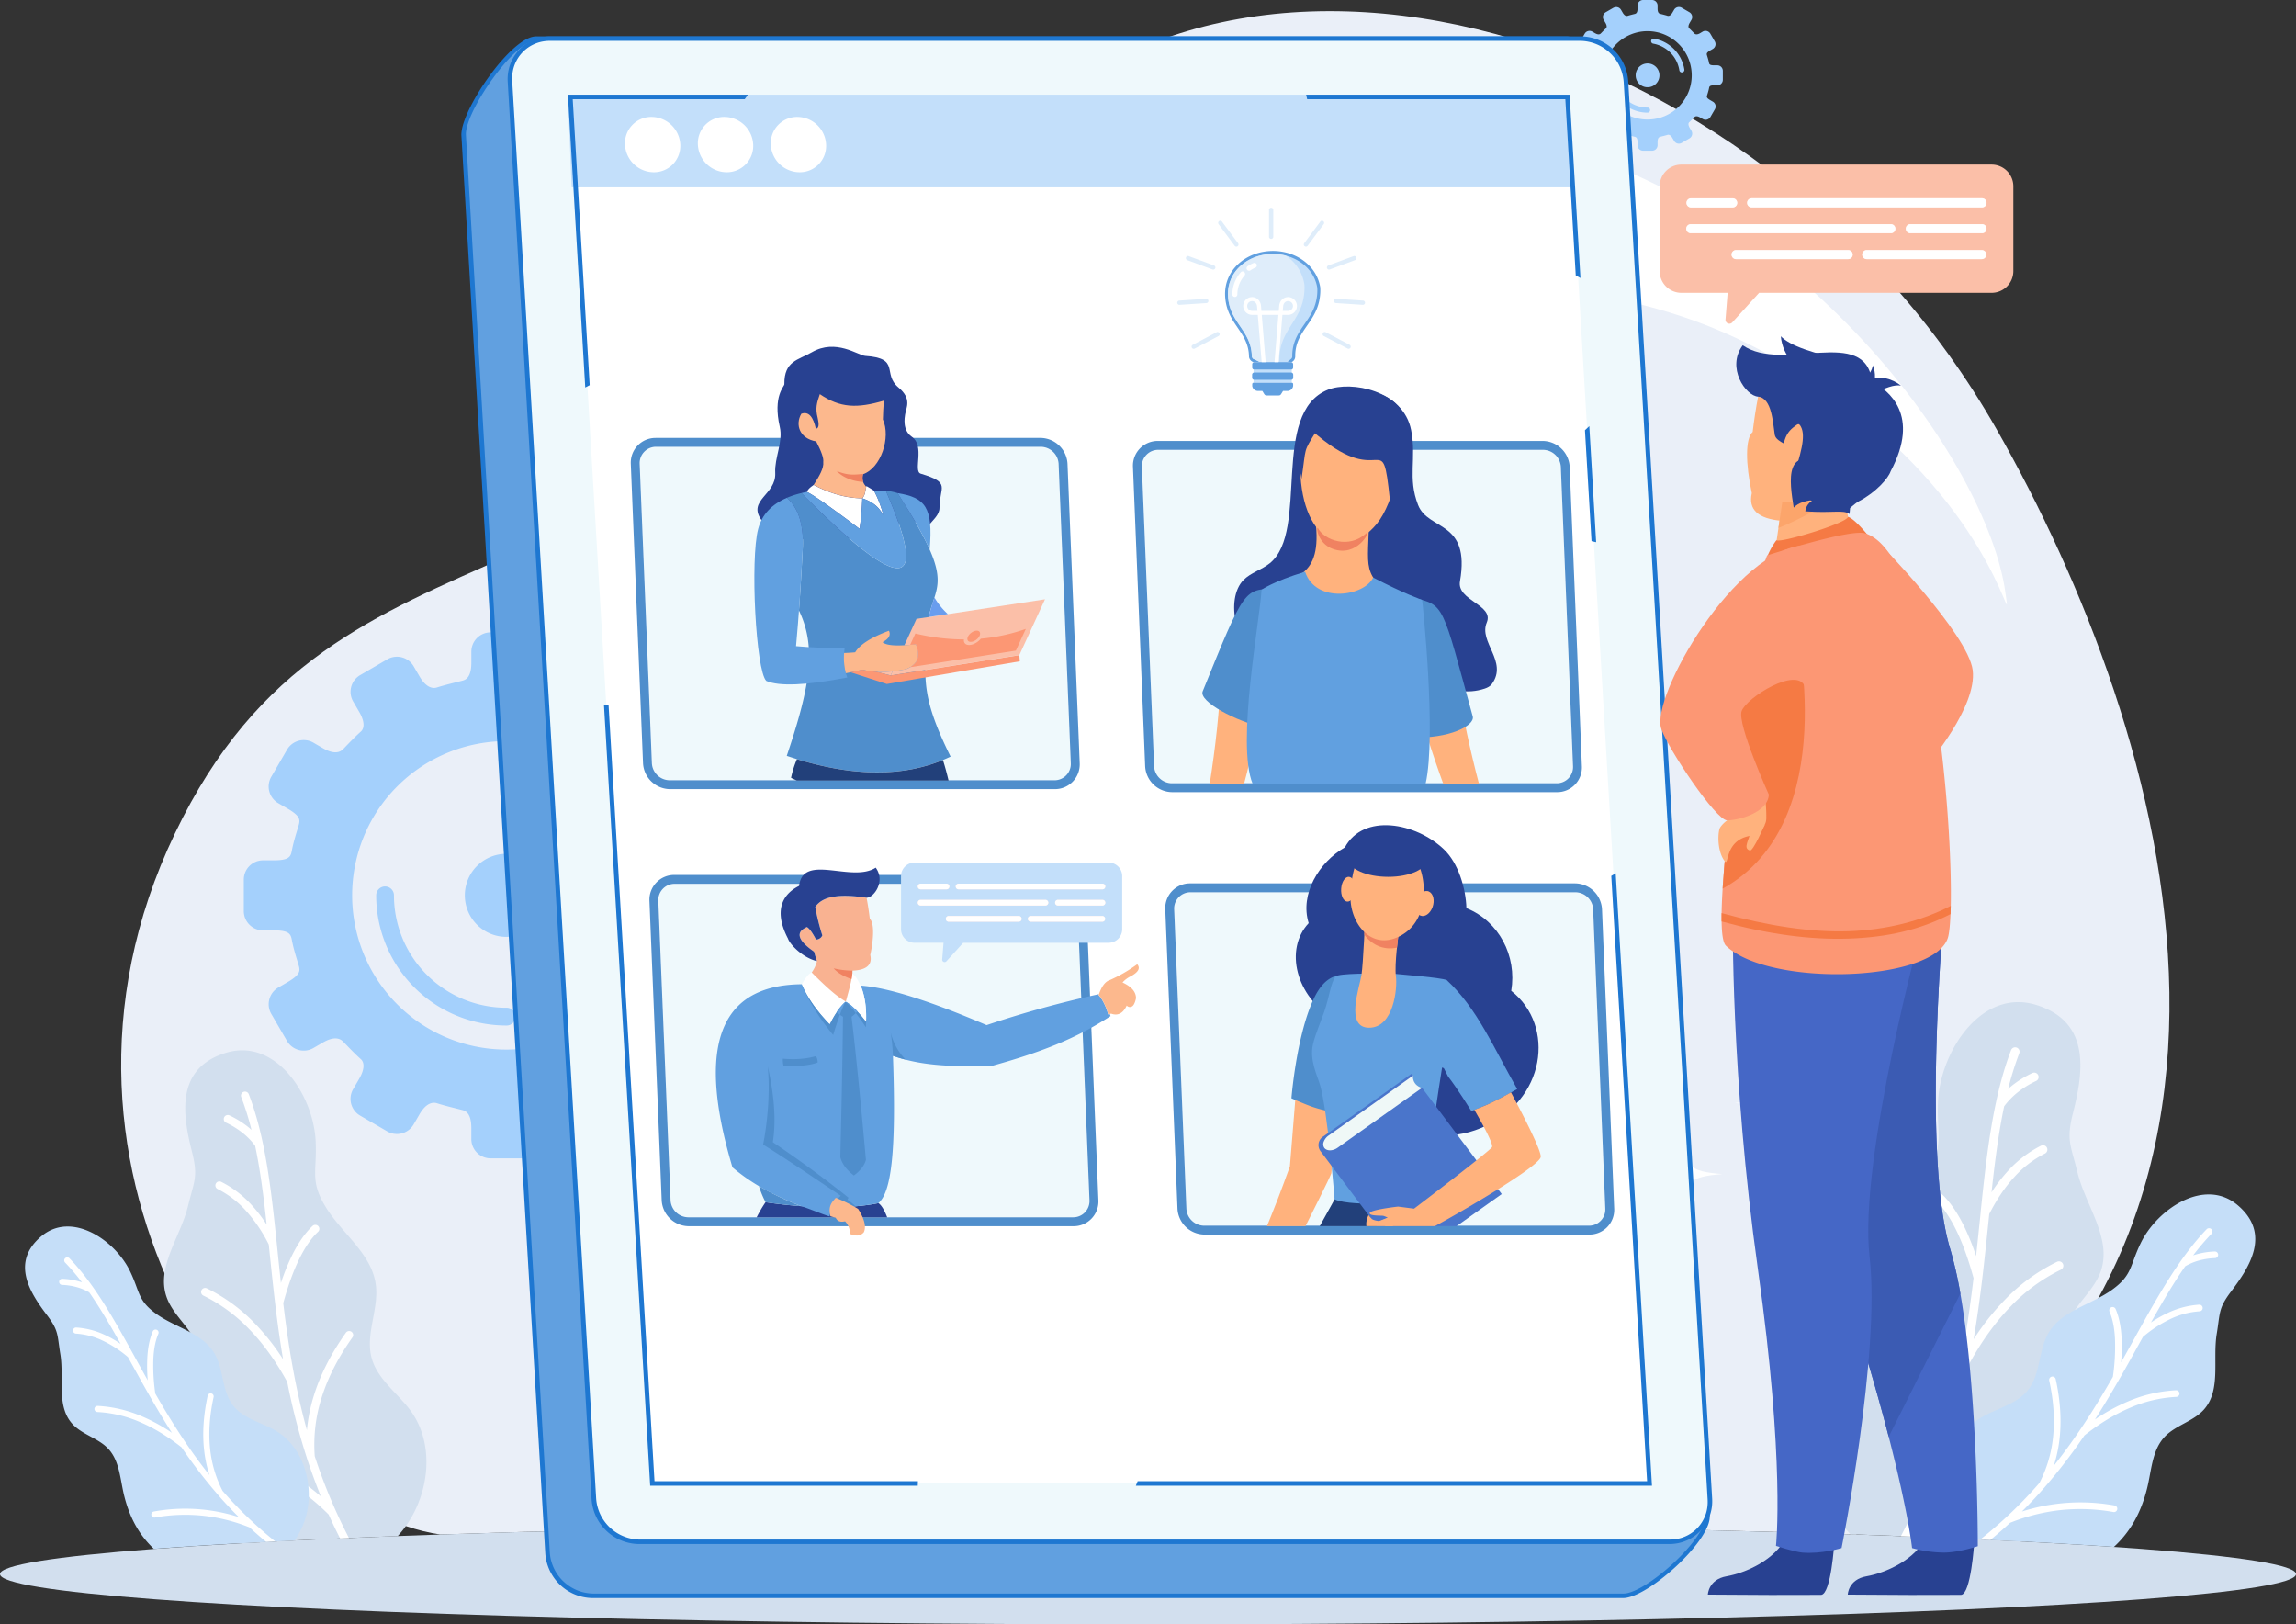 <svg xmlns="http://www.w3.org/2000/svg" viewBox="0 0 2215.49 1567.17"><rect x="0" y="0" width="2215.49" height="1567.17" fill="#333333" stroke="none"/><defs><style>.cls-1{fill:#eaeff8;}.cls-1,.cls-10,.cls-11,.cls-12,.cls-13,.cls-14,.cls-15,.cls-16,.cls-17,.cls-18,.cls-19,.cls-20,.cls-21,.cls-22,.cls-23,.cls-24,.cls-25,.cls-26,.cls-27,.cls-29,.cls-3,.cls-4,.cls-5,.cls-6,.cls-7,.cls-8,.cls-9{fill-rule:evenodd;}.cls-2,.cls-4{fill:#d2dfee;}.cls-3{fill:#fff;}.cls-5{fill:#c5def8;}.cls-6{fill:#a4d0fc;}.cls-7{fill:#61a0e0;}.cls-8{fill:#1e77d1;}.cls-9{fill:#eff9fc;}.cls-10,.cls-28{fill:#c3dffa;}.cls-11{fill:#ffb27d;}.cls-12{fill:#284191;}.cls-13{fill:#4567c6;}.cls-14{fill:#3b5bb3;}.cls-15{fill:#fc9774;}.cls-16{fill:#f57a44;}.cls-17{fill:#fca56b;}.cls-18{fill:#4f8ecc;}.cls-19{fill:#fcb88d;}.cls-20{fill:#fbbfa8;}.cls-21{fill:#699dee;}.cls-22{fill:#22407a;}.cls-23{fill:#f08261;}.cls-24{fill:#4a75cb;}.cls-25{fill:#eff8f7;}.cls-26{fill:#f9b291;}.cls-27{fill:#ffe2dc;}.cls-29{fill:#dfedfa;}</style></defs><g id="Layer_2" data-name="Layer 2"><g id="Layer_1-2" data-name="Layer 1"><path class="cls-1" d="M1107.75,1470.14c257.67,0,494.78,3.85,683,10.32,460.52-263.23,301.06-776.31,135.72-1066.52C1696.3,10,1152.53-135.14,927.61,187.12,622.33,624.55,327.82,471.9,168.79,804.1s82.48,650.69,256,676.36C613,1474,850.08,1470.14,1107.75,1470.14Z"></path><ellipse class="cls-2" cx="1107.75" cy="1518.65" rx="1107.75" ry="48.51"></ellipse><path class="cls-3" d="M1465,131c276.68,61.8,452.72,316.92,470,440.08,7.09,50.54-6-67.73-147.17-175.43-126.13-96.25-224.32-114.09-374.38-125.71-106-8.22-217.09-21.29-209.2-84.7C1210.42,135.12,1286.36,91.07,1465,131Z"></path><path class="cls-4" d="M394.17,1358.35c-12.63-15.81-30.41-28.88-35.63-48.44-6.15-23.08,7.41-47.37,4-71-4.22-29.77-32.89-49.06-48.46-74.78-15.24-25.19-8.1-33.67-9.49-63.08-2.09-44.31-38.44-100.25-86.86-85.25-49.17,15.25-41.14,61-32.49,95.34,6.17,24.49,2.14,28-3.85,52.55-7.24,29.63-30.56,58.27-20.81,87.18,6,17.87,23.55,29.93,29.89,47.7,7.19,20.13-1.51,42-4.86,63.08-7,44.45,3.07,81.43,35.36,118.13a128.21,128.21,0,0,0,10.82,9.21c45.24-2.56,96.14-4.92,151.94-7l.41-.44C413.75,1449.23,422.56,1393.87,394.17,1358.35Z"></path><path class="cls-3" d="M240.11,1055.79a3.89,3.89,0,1,0-7.26,2.78,279.6,279.6,0,0,1,9.83,31.5c-1.1-1-2.26-2-3.44-2.94a90.06,90.06,0,0,0-18-11.11,3.88,3.88,0,0,0-3.31,7,82.32,82.32,0,0,1,16.43,10.15,66.79,66.79,0,0,1,11.83,12.25c5,23.71,8.21,49.21,11.14,76.08a138,138,0,0,0-14.42-18.82,100.34,100.34,0,0,0-29.47-22.48,3.87,3.87,0,1,0-3.44,6.94,93.27,93.27,0,0,1,27.2,20.81,145.45,145.45,0,0,1,22.15,32.73l.75,7.29c1.65,16,3.35,32.45,5.36,49.24a3.7,3.7,0,0,0,.06.48c2.09,17.53,4.54,35.45,7.63,53.66a222.49,222.49,0,0,0-27.1-34.37,164.39,164.39,0,0,0-46.65-34.12,3.89,3.89,0,0,0-3.36,7,156.78,156.78,0,0,1,44.44,32.51q20.24,20.86,36.7,50.92a634.53,634.53,0,0,0,19,73.55h0l0,.1h0q6,18.29,13.43,36.74a224,224,0,0,0-96.73-48.88,3.9,3.9,0,0,0-1.76,7.59,217.68,217.68,0,0,1,57.27,21.9,223.33,223.33,0,0,1,48.72,36.89q5.16,11.46,11.05,23l8.55-.37a520,520,0,0,1-33-78.89,149.9,149.9,0,0,1,6.74-56.84q9.06-28.78,29.55-57.7a3.88,3.88,0,1,0-6.33-4.48q-21.19,29.86-30.61,59.85a162.1,162.1,0,0,0-6.91,34c-11.66-42.09-18.12-83.24-22.84-122.51q6.84-24.94,15.28-42.24t18.22-26.5a3.88,3.88,0,1,0-5.32-5.64q-10.89,10.3-19.9,28.75a213.49,213.49,0,0,0-10.52,26.2q-1.69-15.57-3.23-30.66l-.8-7.84c0-.14,0-.28-.05-.42C261.46,1145.6,255.89,1097,240.11,1055.79Z"></path><path class="cls-5" d="M264.11,1379.19c-13.49-7.26-29.74-11.1-39.17-23.17-11.13-14.26-8.88-35.2-18.23-50.67-11.75-19.5-37.45-24.45-55.91-37.75-18.08-13-15.61-21-25.3-41.12C110.92,1196.22,69,1168,39.74,1192.83c-29.74,25.19-10.6,54.64,5.62,76,11.55,15.23,9.78,18.88,12.88,37.75,3.74,22.78-4,49.64,11.33,66.88,9.5,10.67,25.28,13.89,35,24.38,11,11.9,11.38,29.68,15.3,45.38,5.21,20.84,14.28,37.58,28.65,51.12,38.75-2.92,84.31-5.66,135.71-8.16a76,76,0,0,0,9.45-18.28C304.66,1436.7,294.4,1395.53,264.11,1379.19Z"></path><path class="cls-3" d="M67.15,1214.1a2.94,2.94,0,1,0-4.23,4.07,213.55,213.55,0,0,1,16.18,19c-1.08-.36-2.17-.71-3.27-1A68.52,68.52,0,0,0,60,1233.76a2.94,2.94,0,0,0-.22,5.87,62.07,62.07,0,0,1,14.44,2.21,50.15,50.15,0,0,1,11.88,5c10.48,15,20.29,31.84,30.29,49.7a104.61,104.61,0,0,0-15.61-8.84,76.26,76.26,0,0,0-27.19-6.93,2.93,2.93,0,1,0-.34,5.85,70.53,70.53,0,0,1,25.1,6.44,109.93,109.93,0,0,1,25.13,16.24l2.69,4.86c5.9,10.66,11.95,21.61,18.32,32.7.06.12.12.22.18.32,6.66,11.6,13.67,23.35,21.22,35.13a168.63,168.63,0,0,0-29.07-15.92,124.29,124.29,0,0,0-42.59-10,2.94,2.94,0,1,0-.27,5.88,118.18,118.18,0,0,1,40.58,9.49q20.3,8.52,40.65,24.6a485.39,485.39,0,0,0,35,45.61h0l0,.06h0c6.38,7.32,13.1,14.53,20.23,21.61a169.33,169.33,0,0,0-81.85-5.38,2.94,2.94,0,1,0,1,5.79,165.75,165.75,0,0,1,46.38-1.71,169.19,169.19,0,0,1,44.86,11.26q7.67,7.08,15.93,13.92l8.76-.45a392.81,392.81,0,0,1-50.71-48.69,113.29,113.29,0,0,1-12.14-41.59q-2.24-22.75,3.48-48.95a2.93,2.93,0,1,0-5.73-1.25q-5.91,27.09-3.6,50.77a123.28,123.28,0,0,0,5.28,25.76c-20.59-25.87-37.28-52.61-52.21-78.57a186.62,186.62,0,0,1-1.87-33.95q.75-14.48,4.85-23.86a2.94,2.94,0,0,0-5.38-2.36q-4.53,10.42-5.34,25.93a159.87,159.87,0,0,0,.44,21.37c-3.88-6.89-7.64-13.7-11.34-20.4l-2.88-5.22c0-.1-.11-.2-.16-.28C108.63,1270.32,90.36,1238.14,67.15,1214.1Z"></path><path class="cls-4" d="M1772.42,1343.35c13.78-17.25,33.18-31.51,38.87-52.86,6.71-25.18-8.08-51.69-4.41-77.5,4.6-32.49,35.9-53.54,52.88-81.61,16.64-27.5,8.83-36.75,10.35-68.83,2.29-48.37,42-109.41,94.8-93,53.66,16.65,44.89,66.53,35.44,104-6.72,26.73-2.33,30.57,4.21,57.34,7.89,32.34,33.36,63.6,22.71,95.13-6.57,19.51-25.71,32.68-32.62,52.07-7.85,22,1.65,45.79,5.31,68.83,7.7,48.51-3.36,88.86-38.6,128.91A137.82,137.82,0,0,1,1948,1487c-48.74-2.48-103.15-4.74-162.29-6.75-.82-.83-1.62-1.69-2.41-2.55C1751.06,1442.53,1741.44,1382.12,1772.42,1343.35Z"></path><path class="cls-3" d="M1940.54,1013.19a4.23,4.23,0,1,1,7.91,3,307.77,307.77,0,0,0-10.73,34.38q1.83-1.63,3.77-3.21a98.36,98.36,0,0,1,19.6-12.12,4.23,4.23,0,0,1,3.61,7.66,89.69,89.69,0,0,0-17.92,11.08,72.75,72.75,0,0,0-12.91,13.36c-5.42,25.87-9,53.7-12.16,83a150.46,150.46,0,0,1,15.73-20.54,110.28,110.28,0,0,1,32.16-24.54,4.24,4.24,0,0,1,3.77,7.59,101.75,101.75,0,0,0-29.69,22.7q-13.42,14.58-24.18,35.71l-.81,8c-1.81,17.49-3.66,35.42-5.85,53.74,0,.18,0,.35-.06.52-2.3,19.14-5,38.69-8.33,58.57a243.51,243.51,0,0,1,29.58-37.52,179.42,179.42,0,0,1,50.89-37.23,4.24,4.24,0,0,1,3.68,7.64,171,171,0,0,0-48.49,35.49q-22.11,22.76-40.06,55.57a695.13,695.13,0,0,1-20.68,80.26h0l0,.12h0q-6.48,19.93-14.64,40.08a244.7,244.7,0,0,1,105.55-53.33,4.24,4.24,0,0,1,1.92,8.26,238.76,238.76,0,0,0-62.5,23.91,244.25,244.25,0,0,0-53.16,40.25q-6,13.38-12.93,26.79l-9.37-.36a564.87,564.87,0,0,0,36.94-87.85,163.31,163.31,0,0,0-7.36-62q-9.88-31.42-32.23-63a4.23,4.23,0,0,1,6.9-4.9q23.1,32.61,33.41,65.33a177.63,177.63,0,0,1,7.53,37.16c12.72-45.94,19.78-90.84,24.93-133.69q-7.47-27.24-16.67-46.1t-19.9-28.93a4.23,4.23,0,0,1,5.81-6.15q11.9,11.25,21.72,31.38a233.6,233.6,0,0,1,11.48,28.59c1.24-11.33,2.39-22.48,3.52-33.45l.88-8.55c0-.15,0-.31,0-.48C1917.24,1111.18,1923.33,1058.2,1940.54,1013.19Z"></path><path class="cls-5" d="M1914.35,1366.11c14.72-7.94,32.44-12.13,42.74-25.3,12.14-15.55,9.69-38.41,19.9-55.3,12.83-21.27,40.86-26.67,61-41.18,19.73-14.23,17-23,27.6-44.88,15.93-33,61.64-63.79,93.6-36.73,32.44,27.5,11.56,59.64-6.14,83-12.6,16.61-10.68,20.6-14.06,41.18-4.08,24.86,4.39,54.18-12.36,73-10.37,11.63-27.59,15.13-38.15,26.59-12,13-12.42,32.39-16.7,49.52-5.76,23.07-15.87,41.54-32,56.43-42.32-2.88-91.41-5.55-146.27-8a83.09,83.09,0,0,1-11.44-21.53C1870.09,1428.86,1881.29,1383.93,1914.35,1366.11Z"></path><path class="cls-3" d="M2129.27,1185.93a3.21,3.21,0,0,1,4.63,4.46,233.09,233.09,0,0,0-17.67,20.76c1.17-.4,2.38-.77,3.58-1.11a74,74,0,0,1,17.25-2.64,3.2,3.2,0,1,1,.25,6.4,68.13,68.13,0,0,0-15.77,2.41,55,55,0,0,0-12.95,5.47c-11.45,16.42-22.16,34.76-33.07,54.24a114.52,114.52,0,0,1,17.05-9.64,83.53,83.53,0,0,1,29.66-7.57,3.21,3.21,0,0,1,.37,6.4,77,77,0,0,0-27.39,7,119.58,119.58,0,0,0-27.42,17.72l-2.94,5.29c-6.42,11.65-13,23.59-20,35.7l-.2.35c-7.28,12.66-14.92,25.48-23.16,38.32a184.35,184.35,0,0,1,31.73-17.36,135.63,135.63,0,0,1,46.47-10.85,3.2,3.2,0,1,1,.3,6.4,129.37,129.37,0,0,0-44.3,10.37q-22.12,9.3-44.35,26.82a525.8,525.8,0,0,1-38.2,49.79h0l-.06.06h0q-10.42,12-22.08,23.58a185.23,185.23,0,0,1,89.33-5.87,3.21,3.21,0,1,1-1.12,6.32,180.82,180.82,0,0,0-50.61-1.87,184.71,184.71,0,0,0-49,12.29q-9.09,8.4-19,16.5l-9.68-.45a426.36,426.36,0,0,0,57-54.5,123.54,123.54,0,0,0,13.26-45.37q2.43-24.83-3.81-53.42a3.2,3.2,0,1,1,6.26-1.36q6.46,29.55,3.93,55.39a134.76,134.76,0,0,1-5.76,28.12c22.46-28.23,40.68-57.41,57-85.74a201.45,201.45,0,0,0,2-37q-.82-15.78-5.29-26a3.21,3.21,0,0,1,5.87-2.58q4.95,11.37,5.83,28.3a179.27,179.27,0,0,1-.47,23.31q6.32-11.28,12.37-22.26l3.14-5.69.17-.31C2084,1247.29,2104,1212.18,2129.27,1185.93Z"></path><path class="cls-3" d="M1027.32,308.25c-4,54.42-12,61.92-63.87,66.11,51.88,4.19,59.9,11.69,63.87,66.11,4-54.42,12-61.92,63.87-66.11-51.88-4.19-59.91-11.69-63.87-66.11Zm210.89,143.52c-2.13,29-6.41,33.05-34.1,35.29,27.69,2.24,32,6.25,34.1,35.29,2.11-29,6.4-33.05,34.09-35.29-27.69-2.24-32-6.25-34.09-35.29Zm-92.36-223.6c-2.15,29.42-6.49,33.48-34.54,35.75,28,2.27,32.39,6.33,34.54,35.75,2.14-29.42,6.48-33.48,34.54-35.75C1152.33,261.65,1148,257.59,1145.85,228.17Z"></path><path class="cls-3" d="M950.84,1200.39c3.22,44.09,9.71,50.17,51.74,53.56-42,3.4-48.52,9.48-51.74,53.57-3.2-44.09-9.71-50.17-51.74-53.57,42-3.39,48.54-9.47,51.74-53.56ZM780,1316.66c1.71,23.53,5.18,26.78,27.62,28.59-22.44,1.82-25.91,5.07-27.62,28.6-1.72-23.53-5.19-26.78-27.63-28.6,22.44-1.81,25.91-5.06,27.63-28.59Zm74.81-181.14c1.74,23.83,5.26,27.13,28,29-22.72,1.83-26.24,5.12-28,29-1.73-23.85-5.25-27.14-28-29C849.56,1162.65,853.08,1159.35,854.81,1135.52Z"></path><path class="cls-3" d="M1622.28,1091.72c-2.47,33.76-7.44,38.41-39.62,41,32.18,2.6,37.15,7.25,39.62,41,2.45-33.76,7.43-38.41,39.61-41-32.18-2.6-37.16-7.25-39.61-41Zm130.8,89c-1.32,18-4,20.49-21.15,21.89,17.18,1.39,19.83,3.87,21.15,21.89,1.31-18,4-20.5,21.15-21.89-17.18-1.4-19.84-3.88-21.15-21.89Zm-57.29-138.7c-1.33,18.25-4,20.78-21.42,22.18,17.39,1.4,20.09,3.92,21.42,22.17,1.34-18.25,4-20.77,21.43-22.17C1699.81,1062.83,1697.13,1060.3,1695.79,1042.05Z"></path><path class="cls-6" d="M373.71,636.09l-26.22,15.26a18.63,18.63,0,0,0-6.73,25.42l5.78,9.94c6.83,11.75,3.86,17.07,1.74,19-5.84,5.23-11.25,10.9-16.68,16.54-1.6,1.66-6.66,7.35-20-.41l-9.14-5.31A18.65,18.65,0,0,0,277,723.21l-15.25,26.24a18.63,18.63,0,0,0,6.73,25.42l9.05,5.26c12.51,7.27,12.18,11,10.6,16.3-2.17,7.28-4.51,14.56-6.1,22.09-1.41,6.71-.78,11.5-17.78,11.5H253.85a18.64,18.64,0,0,0-18.6,18.6V879a18.64,18.64,0,0,0,18.6,18.6h10.43c17,0,16.37,4.79,17.78,11.5,1.59,7.53,3.93,14.82,6.1,22.09,1.58,5.31,1.91,9-10.6,16.31l-9.05,5.26a18.64,18.64,0,0,0-6.73,25.43L277,1004.38a18.66,18.66,0,0,0,25.43,6.73l9.14-5.31c13.34-7.75,18.4-2.08,20-.42,5.43,5.64,10.84,11.32,16.68,16.54,2.12,1.9,5.09,7.21-1.74,19l-5.78,9.95a18.63,18.63,0,0,0,6.73,25.42l26.22,15.26a18.66,18.66,0,0,0,25.43-6.73l5.78-9.93c6.93-11.92,13.75-11.44,16.63-10.53,8.37,2.66,16.1,4.39,24.73,6.63,3.15.83,8.54,3.12,8.54,17.32v10.64a18.64,18.64,0,0,0,18.6,18.6h30.35a18.63,18.63,0,0,0,18.59-18.6v-10.64c0-14.2,5.4-16.49,8.55-17.32,8.64-2.24,16.36-4,24.73-6.63,2.88-.91,9.7-1.39,16.63,10.53l5.78,9.93a18.65,18.65,0,0,0,25.43,6.73l26.22-15.26a18.63,18.63,0,0,0,6.73-25.42l-5.79-9.95c-6.83-11.75-3.85-17.06-1.73-19,5.84-5.22,11.25-10.9,16.68-16.54,1.6-1.66,6.66-7.33,20,.42l9.14,5.31a18.66,18.66,0,0,0,25.43-6.73l15.25-26.22a18.65,18.65,0,0,0-6.73-25.43l-9.06-5.26c-12.5-7.28-12.18-11-10.59-16.31,2.17-7.27,4.51-14.56,6.1-22.09,1.41-6.71.78-11.5,17.78-11.5h10.43A18.63,18.63,0,0,0,741.93,879V848.62A18.63,18.63,0,0,0,723.34,830H712.91c-17,0-16.37-4.79-17.78-11.5-1.59-7.53-3.93-14.81-6.1-22.09-1.59-5.3-1.91-9,10.59-16.3l9.06-5.26a18.64,18.64,0,0,0,6.73-25.42l-15.25-26.24a18.65,18.65,0,0,0-25.43-6.72l-9.14,5.31c-13.34,7.76-18.4,2.07-20,.41-5.43-5.64-10.84-11.31-16.68-16.54-2.12-1.89-5.1-7.21,1.73-19l5.79-9.94a18.63,18.63,0,0,0-6.73-25.42l-26.22-15.26a18.64,18.64,0,0,0-25.43,6.73l-5.78,9.92c-6.93,11.92-13.75,11.46-16.63,10.53-8.37-2.66-16.09-4.38-24.73-6.62-3.15-.83-8.55-3.12-8.55-17.33V628.68a18.63,18.63,0,0,0-18.59-18.6H473.42a18.64,18.64,0,0,0-18.6,18.6v10.64c0,14.21-5.39,16.5-8.54,17.33-8.63,2.24-16.36,4-24.73,6.62-2.88.93-9.7,1.39-16.63-10.53l-5.78-9.92a18.65,18.65,0,0,0-25.43-6.73ZM488.59,823.73a40.07,40.07,0,1,1-40.06,40.07,40.07,40.07,0,0,1,40.06-40.07ZM363,863.8a8.57,8.57,0,0,1,17.14,0A108.44,108.44,0,0,0,488.59,972.24a8.58,8.58,0,1,1,0,17.15A125.59,125.59,0,0,1,363,863.8Zm249.52-20.22a8.54,8.54,0,0,1-16.88,2.67,108.48,108.48,0,0,0-88.44-89.31,8.56,8.56,0,1,1,2.88-16.88A125.66,125.66,0,0,1,612.53,843.58ZM488.59,715A148.81,148.81,0,1,1,339.79,863.8,148.81,148.81,0,0,1,488.59,715Z"></path><path class="cls-6" d="M1556.88,7.45l-7.52,4.37a5.33,5.33,0,0,0-1.92,7.29l1.65,2.85c2,3.36,1.11,4.89.5,5.42-1.67,1.5-3.22,3.13-4.79,4.75-.45.47-1.9,2.1-5.72-.12l-2.62-1.52a5.34,5.34,0,0,0-7.28,1.92l-4.37,7.52a5.34,5.34,0,0,0,1.92,7.28l2.6,1.51c3.58,2.08,3.49,3.15,3,4.67-.63,2.09-1.3,4.17-1.75,6.33-.41,1.92-.22,3.3-5.1,3.3h-3a5.33,5.33,0,0,0-5.32,5.33V77a5.34,5.34,0,0,0,5.32,5.33h3c4.88,0,4.69,1.38,5.1,3.29.45,2.16,1.12,4.25,1.75,6.34.45,1.52.54,2.58-3,4.67l-2.6,1.51a5.33,5.33,0,0,0-1.92,7.28l4.37,7.51a5.35,5.35,0,0,0,7.28,1.93l2.62-1.52c3.82-2.22,5.27-.6,5.72-.12,1.57,1.62,3.12,3.24,4.79,4.73.61.55,1.46,2.08-.5,5.44l-1.65,2.85a5.31,5.31,0,0,0,1.92,7.28l7.52,4.37a5.34,5.34,0,0,0,7.29-1.92l1.65-2.84c2-3.42,3.93-3.29,4.76-3,2.4.75,4.61,1.25,7.08,1.89.91.24,2.45.9,2.45,5v3.05a5.35,5.35,0,0,0,5.33,5.33h8.7a5.35,5.35,0,0,0,5.32-5.33V137c0-4.07,1.55-4.73,2.45-5,2.47-.64,4.68-1.14,7.08-1.89.83-.27,2.78-.4,4.77,3l1.66,2.84a5.32,5.32,0,0,0,7.28,1.92l7.51-4.37a5.34,5.34,0,0,0,1.94-7.28l-1.66-2.85c-2-3.36-1.11-4.89-.5-5.44,1.67-1.49,3.21-3.11,4.78-4.73.45-.48,1.91-2.1,5.72.12l2.62,1.52a5.36,5.36,0,0,0,7.29-1.93l4.36-7.51a5.31,5.31,0,0,0-1.92-7.28l-2.59-1.51c-3.59-2.09-3.5-3.15-3-4.67.62-2.09,1.3-4.18,1.75-6.34.4-1.91.22-3.29,5.1-3.29h3a5.33,5.33,0,0,0,5.32-5.33V68.35A5.33,5.33,0,0,0,1657,63h-3c-4.88,0-4.7-1.38-5.1-3.3-.45-2.16-1.13-4.24-1.75-6.33-.46-1.52-.55-2.59,3-4.67l2.59-1.51a5.32,5.32,0,0,0,1.92-7.28l-4.36-7.52a5.36,5.36,0,0,0-7.29-1.92L1640.49,32c-3.81,2.22-5.27.59-5.72.12-1.57-1.62-3.11-3.25-4.78-4.75-.61-.53-1.47-2.06.5-5.42l1.66-2.85a5.35,5.35,0,0,0-1.94-7.29l-7.51-4.37a5.33,5.33,0,0,0-7.28,1.93l-1.66,2.84c-2,3.42-3.94,3.28-4.77,3-2.4-.76-4.61-1.26-7.08-1.9-.9-.23-2.45-.89-2.45-5V5.33A5.35,5.35,0,0,0,1594.14,0h-8.7a5.35,5.35,0,0,0-5.33,5.33V8.38c0,4.07-1.54,4.73-2.45,5-2.47.64-4.68,1.14-7.08,1.9-.83.26-2.78.4-4.76-3l-1.65-2.84a5.34,5.34,0,0,0-7.29-1.93Zm32.91,53.76a11.48,11.48,0,1,1-11.48,11.48,11.48,11.48,0,0,1,11.48-11.48Zm-36,11.48a2.45,2.45,0,1,1,4.9,0,31.07,31.07,0,0,0,31.08,31.06,2.46,2.46,0,0,1,0,4.92,36,36,0,0,1-36-36Zm71.48-5.8a2.45,2.45,0,1,1-4.83.77,31.06,31.06,0,0,0-25.34-25.58,2.46,2.46,0,0,1,.83-4.84,36,36,0,0,1,29.34,29.65Zm-35.5-36.84a42.64,42.64,0,1,1-42.64,42.64A42.64,42.64,0,0,1,1589.79,30.05Z"></path><path class="cls-7" d="M517.1,37.25h994.34c22.69,0,10.73,70.8,12.81,93.33l123.31,1331.76c2.08,22.53-58.48,77.25-81.17,77.25H572.05c-22.69,0-42.35-18.56-43.69-41.24L447.41,130.58C446.07,107.89,494.41,37.25,517.1,37.25Z"></path><path class="cls-8" d="M517.39,35.08h994.35c18.49,0,16.61,38.57,15.13,68.54-.52,10.84-1,20.53-.44,26.48l123.31,1331.77a16.81,16.81,0,0,1-.11,3.73c-1.6,11.94-15.18,29.54-31.41,44.76s-35.09,28.12-47.49,30.85a21.46,21.46,0,0,1-4.63.55H571.76a46.3,46.3,0,0,1-45.59-43L445.22,131a23.76,23.76,0,0,1,.21-4.37c1.73-12.9,13.15-34.59,26.95-53.5h0c13.92-19.1,30.45-35.55,42.24-37.77a14.9,14.9,0,0,1,2.76-.27Zm993.76,4.34H516.81a11.05,11.05,0,0,0-1.95.18c-10.43,2-25.8,17.57-39.05,35.72h0c-13.38,18.34-24.42,39.14-26.05,51.3a18.61,18.61,0,0,0-.18,3.55l80.95,1367.77a42.62,42.62,0,0,0,41.8,39.48h994.35a17.87,17.87,0,0,0,3.67-.43c11.51-2.55,29.52-15,45.08-29.57s28.41-31,29.85-41.82a13.35,13.35,0,0,0,.09-2.79L1522.08,131.05c-.58-6.32-.11-16.11.42-27.07C1523.89,75.75,1525.66,39.42,1511.15,39.42Z"></path><path class="cls-9" d="M530.9,37.24h994.35c22.69,0,42.35,18.56,43.69,41.24l81,1367.77a38.56,38.56,0,0,1-38.81,41.26H616.73c-22.69,0-42.35-18.58-43.69-41.26L492.09,78.48A38.55,38.55,0,0,1,530.9,37.24Z"></path><path class="cls-8" d="M531.19,35.07h994.34a46.3,46.3,0,0,1,45.59,43l81,1367.75a43,43,0,0,1-.31,8.22,41,41,0,0,1-33.08,34.88,42.94,42.94,0,0,1-7.91.74H616.44a46.32,46.32,0,0,1-45.58-43L489.91,78.9a42.21,42.21,0,0,1,.3-8.22A41,41,0,0,1,523.29,35.8a42.83,42.83,0,0,1,7.9-.73ZM1525,39.41H530.61a38.92,38.92,0,0,0-7.08.65,35.78,35.78,0,0,0-29,30.62,38.74,38.74,0,0,0-.27,7.41l81,1367.75a42.62,42.62,0,0,0,41.8,39.49h994.34a37.21,37.21,0,0,0,7.08-.66,35.76,35.76,0,0,0,29-30.61,38.74,38.74,0,0,0,.27-7.41l-81-1367.75A42.62,42.62,0,0,0,1525,39.41Z"></path><polygon class="cls-3" points="550.3 93.5 629.47 1431.23 1591.68 1431.23 1512.51 93.5 550.3 93.5"></polygon><polygon class="cls-10" points="547.96 91.33 1511.81 91.33 1515.46 180.72 551.6 180.72 547.96 91.33"></polygon><path class="cls-8" d="M552.64,95.68,569,371.6c-1.45.7-2.87,1.44-4.28,2.22L548,91.34H721.71c-1.05,1.43-2.1,2.88-3.11,4.34Zm34.58,584.37,44.33,749H885.74c-.08,1.45-.13,2.89-.14,4.35H627.39L582.83,680.58c1.47-.14,2.93-.31,4.39-.53Zm510.5,749h491.62l-34.56-584c1.44-.81,2.87-1.64,4.27-2.51l35,590.88H1096c.61-1.44,1.2-2.89,1.75-4.35Zm438-906.93-6.34-107.07c1.43-1.27,2.83-2.6,4.19-3.95l6.62,112q-2.21-.54-4.47-1ZM1520.5,265.76,1510.44,95.68H1261.33l-1-4.34h254.24l10.47,176.87C1523.57,267.33,1522.05,266.52,1520.5,265.76Z"></path><path class="cls-3" d="M628.66,112.81a28,28,0,0,1,27.77,26.69,25.41,25.41,0,0,1-25.6,26.68,28,28,0,0,1-27.77-26.68A25.42,25.42,0,0,1,628.66,112.81Z"></path><path class="cls-3" d="M699,112.81a28,28,0,0,1,27.78,26.69,25.42,25.42,0,0,1-25.6,26.68,28,28,0,0,1-27.78-26.68A25.42,25.42,0,0,1,699,112.81Z"></path><path class="cls-3" d="M769.37,112.81a28,28,0,0,1,27.77,26.69,25.41,25.41,0,0,1-25.59,26.68,28,28,0,0,1-27.78-26.68A25.42,25.42,0,0,1,769.37,112.81Z"></path><path class="cls-11" d="M1719.58,507.4c5.42-2.88,35.65-3.84,66.14.86q-5.25-7.1-8.56-18.73c-54.25-5.4-49.65-19-48-25.15,9.43-29.44,15.08-48,6.85-56.3-3.92,2.09-12.15,6.89-14.82,19.77-3.5-1.88-8-4.38-8.71-8.22-1.86-11.49-2.67-35.58-16-36.94q-3.12,16.06-5.27,34.05c-7.27,6.43-6.83,30.82-.83,59q-5.4,23.87,29.06,26.74Z"></path><path class="cls-12" d="M1905,1488.31s-3.07,49.66-12.7,50.37c-1.26.09-48.71.09-48.71.09l-60.61-.35s.42-14.6,18.11-17.69,47.37-15.52,58.1-38.93C1870.41,1457.19,1905,1488.31,1905,1488.31Z"></path><path class="cls-13" d="M1908.45,1491.74s-18.41,6.16-32.8,6.16a120.58,120.58,0,0,1-30.62-4.36s-3.47-33.52-22.53-107.4c-10-38.73-24.27-88.5-44.64-150.38-56.19-171-73.24-271-74.83-280.47a6,6,0,0,1-.07-.74l.15-.09,172.78-75.85s-21.39,235.65,5.85,326.11a384.1,384.1,0,0,1,9.9,43.33C1908.83,1346.28,1908.45,1491.74,1908.45,1491.74Z"></path><path class="cls-14" d="M1891.64,1248.05l-69.14,138.09c-10-38.73-24.27-88.5-44.64-150.38-56.19-171-73.24-271-74.83-280.47,0-.28,0-.54.08-.83l172.78-75.85s-21.39,235.65,5.85,326.11A384.1,384.1,0,0,1,1891.64,1248.05Z"></path><path class="cls-12" d="M1770,1488.31s-3.08,49.66-12.71,50.37c-1.26.09-48.7.09-48.7.09l-60.61-.35s.41-14.6,18.11-17.69,47.33-15.52,58.06-38.93C1735.48,1457.19,1770,1488.31,1770,1488.31Z"></path><path class="cls-13" d="M1672.09,884.16s-2.24,152.7,24.17,340.19,17.45,267.08,17.45,267.08,18.16,5.88,25.5,6.47c18.65,1.53,37.79-4.36,37.79-4.36s37.82-187.57,27-281.41,51.79-322,51.79-322Z"></path><path class="cls-15" d="M1811.65,522.08s87.56,89.34,91.9,124.58-43,90.31-43,90.31Z"></path><path class="cls-11" d="M1793.38,527.73l-32.86,23.95L1711,545c.45-4,2.89-20.57,5.1-35.59.11-.89.26-1.78.37-2.65C1718.39,494,1720,483,1720,483l44.82-22.5,16.72-8.4c0,.27-.6,14.11-.7,16.13C1779.44,504.1,1793.38,527.73,1793.38,527.73Z"></path><path class="cls-16" d="M1714.14,521.16c2.84,3.15,67.14-15.95,69.18-22.49,6.39,1.77,19.42,18.1,19.42,18.1l-99,24.55A68.55,68.55,0,0,1,1714.14,521.16Z"></path><path class="cls-15" d="M1880.07,903c-9.78,44.64-172.63,49.93-214.63,9.41-4.76-4.61-5-26.1-3.2-55.08,3.54-56.61,14.84-141.76,15.3-185.26.18-21,3.07-42.49,6.92-62a502.09,502.09,0,0,1,20.66-74.22s79.52-25.71,94.44-21.34C1871.25,535.59,1889.85,858.38,1880.07,903Z"></path><path class="cls-16" d="M1662.24,857.35c3.54-56.61,14.84-141.76,15.3-185.26.18-21,3.07-42.49,6.92-62l47.86-8.44S1779.09,792.72,1662.24,857.35Z"></path><path class="cls-17" d="M1777.47,469c-9.19,17.54-46,34.16-61.35,40.36.11-.89.26-1.78.37-2.65C1718.39,494,1720,483,1720,483l44.82-22.5C1775,459.84,1781.3,461.8,1777.47,469Z"></path><path class="cls-11" d="M1702.62,481.07s75,19.34,86.32-27.53,28.65-76-18.74-90.29-61,1.29-68.66,16S1683.44,474.82,1702.62,481.07Z"></path><path class="cls-11" d="M1683.92,771.32s-6.35,13.9-12,16.82c-7.3,3.73-12.17,9.32-12.78,11.75-2,8-1.17,22.94,5.09,30.94,4.23,5.32-.26-18.57,22.35-24,7.3-1.77,17.72-7.26,17.79-17.46A141,141,0,0,0,1703,768.2Z"></path><path class="cls-11" d="M1702.87,795.69s-11.26,25.87-14.34,24.87c-7.77-2.51.8-11.58.2-18.89C1688.3,796.77,1702.87,795.69,1702.87,795.69Z"></path><path class="cls-15" d="M1742.65,525.89c-68,2.67-150.29,146.57-139.61,177.34,6.8,19.74,52.77,88.24,63.53,88.24s39.31-7.22,40.26-24.84c0,0-30.75-68.23-26.26-80.57,4.84-13.25,53.39-43.33,61-23.76C1754.16,694.7,1742.65,525.89,1742.65,525.89Z"></path><path class="cls-12" d="M1729.19,464.38c-1.68,6.17,8.91,18.9,49.19,29.12,5.95-1.2,10.43-7.38,15.71-10.13,16-8.35,28-21.85,30.28-28.72,28.83-54.15-1.65-77.86-18-86.63-6.23-54.32-85.85-8-124.74-34.91-16.09,21.33,2.73,48.86,14.93,49.58,13.33,1.36,14.14,25.44,16,36.94.75,3.85,5.21,6.34,8.71,8.22,1.89-9.12,6.21-13.37,10.17-16.29,3.4-2.51,4.24-3.77,6.34.13C1742.74,421,1737.67,437.88,1729.19,464.38Z"></path><path class="cls-12" d="M1806.25,381q-9.11-9.09-3.36-15.94,18.28-3.41,31.42,6.95Q1825.18,370.32,1806.25,381Z"></path><path class="cls-12" d="M1795.23,370.66q4.68,8.25,10.68,5.51,6-12.35,1.22-23.72Q1806.57,359.29,1795.23,370.66Z"></path><path class="cls-12" d="M1785.23,348.21q-2,22.07-25.51,23.2-38.74-18.46-41.34-47Q1730.94,337.69,1785.23,348.21Z"></path><path class="cls-12" d="M1803.11,472.6q-5.14-22.68-35.87-21.11c-47.3-26.77-40.24,13.8-36.44,38.24C1740.66,479.55,1756.9,484.13,1803.11,472.6Z"></path><path class="cls-12" d="M1742,493.31q1.71-12.29,19.54-14.14c26.55-18.74,24.51,3.21,23.15,16.75C1778.38,491.48,1769.26,495.28,1742,493.31Z"></path><path class="cls-16" d="M1661.23,889c45.35,12.46,85.66,17.79,122.85,16.54,37.38-1.27,68.9-8.55,98.05-23.66l.23-7.92c-28.21,14.63-62.2,23.23-98.51,24.46-36.49,1.24-78-5.22-122.6-17.48Z"></path><path class="cls-9" d="M646.14,752.75h371.39a15.69,15.69,0,0,0,15.75-16.42L1021.5,447.51a17.33,17.33,0,0,0-17.08-16.42H633a15.69,15.69,0,0,0-15.74,16.42l11.77,288.82a17.31,17.31,0,0,0,17.09,16.42Z"></path><path class="cls-18" d="M632.68,422.5h371.39a26.34,26.34,0,0,1,26,25l11.78,288.82a23.88,23.88,0,0,1-24,25H646.49a26.35,26.35,0,0,1-26-25L608.68,447.51a23.87,23.87,0,0,1,24-25Zm371.74,8.59H633a15.71,15.71,0,0,0-15.75,16.42l11.78,288.82a17.33,17.33,0,0,0,17.08,16.42h371.39a15.71,15.71,0,0,0,15.75-16.42l-11.77-288.82a17.35,17.35,0,0,0-17.09-16.42Z"></path><path class="cls-12" d="M734.79,501.78c-14-19.38,14.39-24.35,13.25-45.55-.79-14.61,7.73-29.84,4.39-44.42-6.81-29.82,4.45-38.86,4.43-41.13-.23-22.6,13.27-23.18,26.42-30.8,23.32-13.52,44.76,3,51.55,3.46,34.61,2.27,16.1,17.09,32.1,30.46,13.17,11,7.49,19.37,6.45,26-.46,3-2.73,15.25,6.33,21.47,13.29,9.1,1,33.4,8.76,35.72,29.69,8.89,18,12.54,18.07,33,0,6.56-6.11,11.53-10,16.35C845.36,490.54,813.17,553.4,734.79,501.78Z"></path><path class="cls-3" d="M778.62,474.57c1.35-3.48,5.25-5.65,6.54-6.73,15,7.9,30.64,12.78,46.9,12.91a261.87,261.87,0,0,1-2.61,29.48Q787.89,478.91,778.62,474.57Z"></path><path class="cls-3" d="M843.3,473.39a102.78,102.78,0,0,1,9,23.38c-4.57-7.67-9.54-12.35-20.23-16,3.22-3.54,2.76-8.16,4-11.85Q841.87,472.4,843.3,473.39Z"></path><path class="cls-18" d="M854.79,473.45c44.79,103.16,10.25,95.15-81.44,2.24a86.61,86.61,0,0,0-14,4.54q17.77,15.81,15,52.94-1.41,28.73-3.41,55.86a96,96,0,0,1,9.44,35.3,145.52,145.52,0,0,1-2.07,35.17c-3.34,19.92-10,42.61-19.13,69.73q93.6,31.46,158.07.72c-27.69-55.86-25-73.19-23.65-110.55.4-60.68,38.15-41.62-27.48-143.65A56.1,56.1,0,0,0,854.79,473.45Z"></path><path class="cls-7" d="M832.06,480.75a261.87,261.87,0,0,1-2.61,29.48q-41.57-31.32-50.83-35.66c-1.81.34-3.56.71-5.27,1.12,91.69,92.91,126.23,100.92,81.44-2.24a80.48,80.48,0,0,0-11.49-.06,102.78,102.78,0,0,1,9,23.38C847.72,489.1,842.75,484.42,832.06,480.75Z"></path><path class="cls-7" d="M815,625.28q-25.07.09-46.86-1.88,3.92-42.93,6.24-90.23,2.82-37.12-15-52.94-22.42,9.57-27.78,30c-7.8,29-2.29,137,7.87,146.72q18.84,8.1,78.06-3.32Q812.91,641.46,815,625.28Z"></path><path class="cls-19" d="M825.2,629.32c-2.25.26-5.81.49-10.7.68a58.23,58.23,0,0,0,1.69,19.49q6.33-1.18,16.08-3.39,17.64,4.47,42-.47,16.83-6.57,9.41-24.1-26.61,3.11-32.09-2,9.15-4.77,6.17-11Q831.89,618.16,825.2,629.32Z"></path><path class="cls-20" d="M884.36,597.08l124-18.9L983.59,632,859.42,651.66l1.83-4q6.25-.64,13-2,16.83-6.57,9.41-24.1c-4,.47-7.67.8-11,1Z"></path><path class="cls-15" d="M883.26,611.18l-5,10.92h0c1.73-.16,3.57-.35,5.47-.57q6.43,15.21-5.39,22.17l101.89-16,9.62-20.95a177.82,177.82,0,0,1-43.4,9.44c-2.89,3.51-7.5,6.08-11.34,6.08-3.57,0-5.42-2.23-4.94-5.36A203.17,203.17,0,0,1,883.26,611.18Z"></path><path class="cls-20" d="M845.44,648.07l14,3.59,1.83-4A96.69,96.69,0,0,1,845.44,648.07Z"></path><path class="cls-15" d="M859.42,651.66l-14-3.59a68.52,68.52,0,0,1-13.17-2q-6.53,1.49-11.54,2.5l35,11.32,33.85-5.8L984.06,638l-.47-5.91-90.77,14.34h0Z"></path><path class="cls-21" d="M914.6,592.46a67.88,67.88,0,0,1-12.93-16,193.8,193.8,0,0,0-5.53,18.8Z"></path><path class="cls-7" d="M866.11,475.75c15.4,23.95,25.11,41.22,30.95,54.43C900.6,489.23,892.75,480,866.11,475.75Z"></path><path class="cls-22" d="M769,732.41a95.16,95.16,0,0,0-5.67,18q2.73,1.35,5.52,2.61H915.3q-2.61-11-5.43-19.76Q851,757.47,769,732.41Z"></path><path class="cls-19" d="M785.16,467.84c15,7.9,30.64,12.78,46.9,12.91,2.83-3.12,2.82-7.06,3.6-10.49,0-.19.09-.38.13-.56-2.61-3.4-4.41-6-3.14-11.88l.06-.27c17.35-5.92,27.07-35.51,19.22-52.91q.18-8.72.94-18.1c-25.76,7.56-42.16,7.15-61.79-6.28-3,8.69-4.46,13.63-2.09,22.81.56,3.17,2.46,9.93-1.75,10.55-2.41-11-6.67-17.08-14-14.46-6.18,10.61-1.69,23.95,14.32,26.71q7.6,14.47,6.85,19.78c.75,6-4.19,14.12-7.91,20Z"></path><path class="cls-23" d="M832.79,457.2c-10.61,1.2-15.45,1.13-25.46-2.79,6,6.23,15.16,9.94,25.52,10.55A16.17,16.17,0,0,1,832.79,457.2Z"></path><path class="cls-15" d="M942.5,608.43c3,0,4.12,2.42,2.51,5.42s-5.33,5.41-8.33,5.41-4.11-2.42-2.51-5.41S939.51,608.43,942.5,608.43Z"></path><path class="cls-9" d="M1130.71,755.68h371.38a15.68,15.68,0,0,0,15.75-16.42l-11.77-288.82A17.31,17.31,0,0,0,1489,434h-371.4a15.69,15.69,0,0,0-15.75,16.41l11.78,288.82a17.31,17.31,0,0,0,17.09,16.42Z"></path><path class="cls-18" d="M1117.24,425.42h371.4a26.35,26.35,0,0,1,26,25l11.77,288.82a23.85,23.85,0,0,1-24,25h-371.4a26.33,26.33,0,0,1-26-25l-11.78-288.82a23.88,23.88,0,0,1,24-25ZM1489,434h-371.4a15.71,15.71,0,0,0-15.75,16.42l11.78,288.82a17.35,17.35,0,0,0,17.09,16.42h371.38a15.72,15.72,0,0,0,15.76-16.42l-11.77-288.82A17.35,17.35,0,0,0,1489,434Z"></path><path class="cls-12" d="M1361.68,415c5.38,27.52-3.63,45.9,6.7,72.24,9.78,25.13,50.71,14.31,40.4,73.6-3.22,18.64,33.1,22.59,25.84,39.78-8,18.83,20.63,37.59,5,59.21-1.64,2.32-4.34,3.65-7,4.54-33.83,11.18-61.83-15.66-93.18-25.37-44.66-13.78-96.33,8.37-115.71.49-33.28-13.46-41.22-62-24-79.74,7.15-7.33,17.77-10,25.69-16.44,38.27-31.21,0-144.95,56-167.34C1303.53,367.15,1354.09,376.39,1361.68,415Z"></path><path class="cls-11" d="M1360,587.78c-46.32-33.9-40.33-32.61-39-82.94l-51.7-3.19c7.08,57.48-20.7,53.52-52.25,71.39C1248.2,605.82,1318.68,617.47,1360,587.78Z"></path><path class="cls-11" d="M1328.62,505.27c15.36-18.76,34.26-76.61,2-106-19.78-17.94-72.28-19.54-75.66,39C1250.31,518,1296,545,1328.62,505.27Z"></path><path class="cls-12" d="M1255.91,462c-3.6-14.78-1.18-29.76,1.2-44.56,3.54-22.08,19.64-12.31,13-1.49C1257.14,437.06,1260.64,430.12,1255.91,462Z"></path><path class="cls-12" d="M1341.12,481.94c17.9-22.08,19.31-10.54,20.93-41.76,4.18-82-73.82-69.48-97.09-40.71-8,9.9-.81,14.61,6.77,20.91C1334.88,473,1333.53,409.64,1341.12,481.94Z"></path><path class="cls-23" d="M1318.5,514.32c-17,15.88-40.62,6.53-46.52-4.4-2.34-4.25-1.49,17,18.39,20.9C1312.35,535.14,1323.42,509.74,1318.5,514.32Z"></path><path class="cls-11" d="M1406.94,659.39c4.36,31.34,11.81,64.93,20.15,96.72h-34.44c-9.81-26.57-20.5-59.85-33.59-107.27,17.22-3.32,28-1.61,45.7-.3,1.44,7,3,13.89,4.39,20.85Z"></path><path class="cls-11" d="M1178,650c-.93,34.35-5.25,71.52-10.69,106.11h33.14c7.68-28.47,15.41-64.29,24.18-118.18-17.53-2.78-18.85-1.76-36.31.1-.7,7-10.71,15-11.4,22Z"></path><path class="cls-18" d="M1364.08,576.71c30,7.32,27.19,5.56,57,114.44,2.37,8.79-22.55,21.8-59.22,20.26-23.59-51.91-45.64-92.51-33.12-120.11C1333.23,581.33,1358.15,575.27,1364.08,576.71Z"></path><path class="cls-18" d="M1231,567.82c-30.4,1.19-29.53-2.08-70.48,99.15-4,9.87,32.85,29.34,58.31,34.55,28.88-46.62,55-82.37,45.62-112.18C1261,578.55,1237,567.6,1231,567.82Z"></path><path class="cls-7" d="M1325,557.17c-8,17.86-55.32,25.66-65.67-5.58-30.8,9.3-42,17.38-42,17.38-1.58,29.29-24.49,148.39-8.65,187.14h166.94c10.61-46.89-3-175.41-3.38-177.37C1372.18,578.74,1355.24,572.91,1325,557.17Z"></path><path class="cls-9" d="M1533.29,1182.5h-371.4a17.29,17.29,0,0,1-17.08-16.42L1133,877.27a15.69,15.69,0,0,1,15.74-16.42h371.39a17.31,17.31,0,0,1,17.08,16.42L1549,1166.08a15.66,15.66,0,0,1-15.74,16.42Z"></path><path class="cls-18" d="M1519.82,852.25h-371.4a23.87,23.87,0,0,0-24,25l11.78,288.82a26.33,26.33,0,0,0,26,25h371.4a23.87,23.87,0,0,0,24-25l-11.77-288.82a26.35,26.35,0,0,0-26-25Zm-371,8.59h371.38a17.35,17.35,0,0,1,17.09,16.42L1549,1166.08a15.69,15.69,0,0,1-15.76,16.42H1161.89a17.31,17.31,0,0,1-17.09-16.42L1133,877.26a15.71,15.71,0,0,1,15.75-16.42Z"></path><path class="cls-12" d="M1458.25,955.93c5.63-33.7-11.86-67.17-43.25-79.79-.56-19.16-7.86-43.55-21.69-56.67-27.28-26-77.66-35.07-95.59-1.94-24.88,14.21-43.66,45-34.93,73.08-23.66,25.22-12.41,70.89,24.44,92.42.58,28.33,16.9,56.42,42.46,68.52,6.15,3,15.74,7,17,8.24-1.65-1.51,20.76,53.9,82.3,28.52C1491.81,1062.49,1501.25,989.66,1458.25,955.93Z"></path><path class="cls-11" d="M1222.53,1182.94c1.53-3.91,2.91-7.32,4-9.79h0c9.06-22.19,17.2-45.49,18.14-47.84l8.33-102.85,40.28-10.43s-7.58,114.28-8.64,119.91c-.46,2.42-20.73,42.71-24.93,51Z"></path><path class="cls-22" d="M1273.47,1182.94l15.56-28c10,3.11,14.3-26.06,24.73-24.88,7.88.84,13.35,2.69,20.63,3.11,13.75.83,23.18,27.57,37.8,25.89.12.84,3.24,7.66,3.48,8.23,2.1,5.12,5.45,10.07,9.46,15.69Z"></path><path class="cls-18" d="M1292.46,1073.92a145.13,145.13,0,0,1-25.89-6c-7.63-2.61-20.42-8.34-20.42-8.34s4.63-58.94,20.9-94.67c6.26-13.72,13.67-21.2,22.78-23.55C1290.54,941.23,1292.46,1073.92,1292.46,1073.92Z"></path><path class="cls-7" d="M1267,1007.24c2.26-9.59,7.68-22.11,10.72-30.87,5.14-14.7,6.29-28.41,11.13-34.31,2.61-3.19,37.71-2.68,42-3.1,1.76-.26,8.82.25,15.61.67v-.08c4,.5,43.67,3.52,49.52,6,29.61,27.57,44.89,64.58,68,105.12,0,0-15.66,9.08-28.21,14.79-5.47,2.44-16,6.48-16,6.48s-14.42-23.22-22.5-33.39l-3.86-7.66c-.27-.16-1.61-1.5-1.94-.66-.52,1.42-19.35,128.82-19.35,128.82s-66.83,6.22-84.33-1.93c0,0-6.62-85.28-14-110.25C1271.11,1037.6,1263.33,1022.63,1267,1007.24Z"></path><path class="cls-11" d="M1349.66,900.35s-4.27,29.79-2.68,41.47-2.16,49.61-25.81,49.7-9.18-39.28-7.43-50.8,3.57-55.83,3.57-55.83Z"></path><path class="cls-23" d="M1316.52,901.71a102,102,0,0,1,1.43-17.49l31.71,16.13s-.85,6.15-1.68,13.88C1334.2,917.18,1322.92,910.71,1316.52,901.71Z"></path><path class="cls-11" d="M1346.82,814a43.12,43.12,0,0,1,21.37,19c7.83,14.3,11.87,54.41-16.78,69.8s-49.07-13-48.25-38.44S1310.67,805.59,1346.82,814Z"></path><path class="cls-11" d="M1294.16,857.22c-.51,6.64,2.07,12.28,5.79,12.62s7.08-4.71,7.58-11.36-2.06-12.19-5.78-12.53S1294.64,850.66,1294.16,857.22Z"></path><path class="cls-11" d="M1367,868.33c-2.29,6.38-.75,13.11,3.49,14.95s9.52-1.76,11.83-8.14.76-13-3.46-15S1369.37,861.93,1367,868.33Z"></path><path class="cls-24" d="M1362,1036l1.43,1.84c-.37,5.81,3,10.27,8.75,11.69L1449.08,1152l-43.68,31h-76.84l-54.18-72.18a9.76,9.76,0,0,1,1.94-14Z"></path><path class="cls-25" d="M1372.16,1049.53h0l-81.32,57.69c-4.69,3.37-10.49,3.45-12.92.25a6.28,6.28,0,0,1-.58-6,12.9,12.9,0,0,1,4.75-6l81.32-57.7h0C1363.11,1043.56,1366.48,1048,1372.16,1049.53Z"></path><path class="cls-11" d="M1458,1053.9c-5.72,3.21-14.61,8-22.3,11.53-3.67,1.6-9.55,4-13.06,5.3,9.24,16,18.06,32.46,17.13,35.82-.8,3-75.28,59.53-75.28,59.53l-15.43-2s-26.91,3-27.4,6.23c-.52,3,11.5,2.28,13.13,2.69a16.94,16.94,0,0,1,4.26,1.85c-2.4,1.1-5.55,2.61-8.57,3.78a45.56,45.56,0,0,1,6.44,4.33h47.61c24.14-12.91,101.27-57.82,102.16-66.8C1487.27,1110.42,1472.36,1080.82,1458,1053.9Z"></path><path class="cls-11" d="M1320.54,1172.23s-2.91,5.92-2,10.71h25.83l-5.3-8.11-8.44,3.2s-5.43-.59-6.94-2.1A48.59,48.59,0,0,1,1320.54,1172.23Z"></path><path class="cls-12" d="M1338.17,812.09c-20.87,0-37.49,7.57-37.11,16.93s17.62,16.92,38.5,16.92,37.49-7.57,37.11-16.92S1359.06,812.09,1338.17,812.09Z"></path><path class="cls-9" d="M664.13,1174.36h371.4a15.68,15.68,0,0,0,15.74-16.42L1039.5,869.12a17.31,17.31,0,0,0-17.09-16.41H651a15.68,15.68,0,0,0-15.74,16.41l11.77,288.82a17.31,17.31,0,0,0,17.08,16.42Z"></path><path class="cls-18" d="M650.68,844.1h371.39a26.35,26.35,0,0,1,26,25L1059.88,1158a23.87,23.87,0,0,1-24,25H664.49a26.34,26.34,0,0,1-26-25L626.68,869.12a23.88,23.88,0,0,1,24-25Zm371.74,8.6H651a15.71,15.71,0,0,0-15.75,16.42L647.06,1158a17.33,17.33,0,0,0,17.08,16.42h371.39a15.71,15.71,0,0,0,15.75-16.42l-11.77-288.83a17.35,17.35,0,0,0-17.09-16.42Z"></path><path class="cls-12" d="M847.64,1160.75c2.83,1.92,5.68,6.5,8.46,13.77h-126a126,126,0,0,1,8.6-14.66C783.49,1166.48,822.11,1166,847.64,1160.75Z"></path><path class="cls-7" d="M706.78,1126.2c-38.56-129.06-4.22-176.06,67.07-176.63q7.81,18.79,26.81,38.42,6.92-14.34,15.42-21.83,9.63,6.17,19.6,19.33.81-20-5.18-34.61Q869.1,953.54,952,989a1011.2,1011.2,0,0,1,108.19-29.81l.14.1-.26.78c3.45,3.36,7.72,11.87,9.19,18.64l1.58-.41.79,2c-34.22,22.17-67.87,35.16-116,48.45-30.92-.25-62.1,1-94-10.09,3.33,92.81-1.63,131.41-14,142.07-12.17,2.53-27.31,4-44.68,4-1.05,2.12-1.74,5.55-2.44,8.86-8.27-2.54-17.44-6.71-27.47-9.92l-2.77-1.11C742.53,1151.53,723.22,1140.23,706.78,1126.2Z"></path><path class="cls-18" d="M732.35,1144.38a292.65,292.65,0,0,0,40.7,19.32c-10.92-.81-22.41-2.07-34.34-3.84a93.88,93.88,0,0,1-6.36-15.48ZM835.53,991.12a167.34,167.34,0,0,0-9.77-13.71,13,13,0,0,0,1.52-1.84,110.42,110.42,0,0,1,8.38,9.88c0,1.95,0,3.83-.13,5.67Zm26.1,27.55a203.27,203.27,0,0,0-2.17-22.7A55.22,55.22,0,0,0,874,1022.38c-4.11-1.06-8.22-2.28-12.35-3.71Zm-61-30.68a90.37,90.37,0,0,1,6.66-11.68c.48.38,1.58,1.54,3.12,2.73-2.08,5.65-4.32,12.36-6.45,19.44-12.67-15.14-24.87-34.42-30.14-48.91q7.81,18.79,26.81,38.42Zm2.3,176.78c8,0,15.56-.37,22.57-1a53.42,53.42,0,0,0-7.77-6.3l1-2c-17.53-14.08-44.32-34.2-73-53.52q4.82-30.07-4.89-73.1c2.45,25.2-.32,54.47-4.48,75.43,16.48,10.11,38,24.45,74.92,49.38A36.68,36.68,0,0,0,803,1164.77Z"></path><path class="cls-18" d="M810.85,1116.36c.88-36.34,1.94-80.56,2.58-135.44a27.31,27.31,0,0,1-6.11-4.61,54.39,54.39,0,0,1,8.76-10.15,62.93,62.93,0,0,1,11.2,9.41,25.05,25.05,0,0,1-5.6,5.39q6.08,50.64,13.87,138c-1.32,5.41-5.76,10.92-11.62,15.11C819.87,1130.94,813.06,1125.09,810.85,1116.36Z"></path><path class="cls-3" d="M800.66,988q-19-19.63-26.81-38.42c2.43-5,6.4-10,9.26-11.44,14.7,14.72,24,23,32.81,28l.16.07c.09-.38.19-.78.29-1.18,2-7.76,4.87-16.76,5.94-25.74,4.17,2.88,5.8,7.24,8.19,11.63q6,14.57,5.18,34.62a108.27,108.27,0,0,0-8.4-9.92,62.93,62.93,0,0,0-11.2-9.41,54.39,54.39,0,0,0-8.76,10.15A90.37,90.37,0,0,0,800.66,988Z"></path><path class="cls-18" d="M756.07,1028.41a24.29,24.29,0,0,1-.68-7c12,1,22.69.26,32-2.51a12.1,12.1,0,0,1,1.59,6.16Q778.26,1029.17,756.07,1028.41Z"></path><path class="cls-26" d="M783.26,938.21a32.74,32.74,0,0,0,5.09-10.87c-.89-2.41-1.83-5.47-2.83-9.15q-23.81-16.47-6.88-23.75,3.48,2,8.78,12.07a6.69,6.69,0,0,0,6.1-4,213.28,213.28,0,0,1-6.85-27.42c7.51-11.3,25.54-12.55,49.52-8.94q1.84,9.58,3.12,20.27c4.3,4,4,18.4.46,34.94q3.19,14.25-17.24,15.12l-.07,2.89c-1.06,9-4,18-5.94,25.74l-.44,1.09C807.27,961.16,798,952.93,783.26,938.21Z"></path><path class="cls-12" d="M836.19,866.11c-24-3.61-42-2.36-49.52,8.94a213.28,213.28,0,0,0,6.85,27.42,6.69,6.69,0,0,1-6.1,4q-5.29-10.07-8.78-12.07-16.93,7.29,6.88,23.75c1,3.68,1.94,6.74,2.83,9.15-14.16-3.45-26.21-16.3-28-21.8-17.08-32.74,1-46,10.73-50.81,3.71-32,50.88-2.63,73.94-17.59C854.59,850.15,843.42,866,836.19,866.11Z"></path><path class="cls-23" d="M804.42,934.2a78.16,78.16,0,0,0,18.11,2.24l-.07,2.89q-.32,2.61-.81,5.21l-.16,0Q809.63,940.4,804.42,934.2Z"></path><path class="cls-7" d="M825.76,977.41a12.81,12.81,0,0,0,1.52-1.84c-5.47-5.58-9.33-8.59-11.57-9.08A119.94,119.94,0,0,0,810.44,979c-1.54-1.19-2.64-2.35-3.12-2.73a54.24,54.24,0,0,1,8.39-9.82A60.34,60.34,0,0,1,825.76,977.41Z"></path><path class="cls-19" d="M1060.1,960.05q4.19-12.59,10.89-14.53a144.35,144.35,0,0,0,26.37-15.25q5,5.81-7,12a24.48,24.48,0,0,0-7.19,5.6q13,6,13,15.19c-1,4.72-2.43,7.41-4.26,8.12a3.9,3.9,0,0,1-4.7-1.06c-4.26,9.21-10.21,9.58-15,7.83-1.32.29-1.75.4-2.9.71C1067.82,971.92,1063.55,963.41,1060.1,960.05Z"></path><path class="cls-19" d="M806.49,1155.62a143.61,143.61,0,0,1,21.57,10.74q9.18,14.46,5.47,22.51c-4.4,4.94-9.33,2.77-13.22,1.76a18,18,0,0,0-4.89-12.36c-4.47,1.06-7.46-.06-9-3.41-1.87-.54-3.56-1-5.08-1.41-1.81-6.89-.34-10.86,2-14.11C804.34,1158.05,805.42,1156.85,806.49,1155.62Z"></path><path class="cls-20" d="M1622.46,282.52h44.61L1665,308.23a3.75,3.75,0,0,0,6.52,2.82l25.9-28.53h224.32a21,21,0,0,0,21-21V179.77a21,21,0,0,0-21-21H1622.46a21,21,0,0,0-21,21v81.78A21,21,0,0,0,1622.46,282.52Z"></path><path class="cls-27" d="M1631.71,200.08h40a4.37,4.37,0,1,0,0-8.73h-40a4.37,4.37,0,1,0,0,8.74ZM1801.28,250h111a4.37,4.37,0,1,0,0-8.74h-111a4.37,4.37,0,0,0,0,8.74Zm-126.06,0h108.15a4.37,4.37,0,0,0,0-8.74H1675.22a4.37,4.37,0,0,0,0,8.74ZM1843.57,225h68.74a4.37,4.37,0,1,0,0-8.73h-68.74a4.37,4.37,0,1,0,0,8.73Zm-211.86,0h192.64a4.37,4.37,0,1,0,0-8.73H1631.71a4.37,4.37,0,1,0,0,8.73Zm58.54-24.95h222.06a4.37,4.37,0,1,0,0-8.73H1690.25a4.37,4.37,0,1,0,0,8.74Z"></path><path class="cls-3" d="M1631.71,200.08h40a4.37,4.37,0,1,0,0-8.73h-40a4.37,4.37,0,1,0,0,8.74ZM1801.28,250h111a4.37,4.37,0,1,0,0-8.74h-111a4.37,4.37,0,0,0,0,8.74Zm-126.06,0h108.15a4.37,4.37,0,0,0,0-8.74H1675.22a4.37,4.37,0,0,0,0,8.74ZM1843.57,225h68.74a4.37,4.37,0,1,0,0-8.73h-68.74a4.37,4.37,0,1,0,0,8.73Zm-211.86,0h192.64a4.37,4.37,0,1,0,0-8.73H1631.71a4.37,4.37,0,1,0,0,8.73Zm58.54-24.95h222.06a4.37,4.37,0,1,0,0-8.73H1690.25a4.37,4.37,0,1,0,0,8.74Z"></path><path class="cls-10" d="M882.54,909.56h27.91l-1.29,16.08a2.35,2.35,0,0,0,4.08,1.78l16.19-17.86h140.3a13.11,13.11,0,0,0,13.12-13.11V845.3a13.12,13.12,0,0,0-13.12-13.11H882.54a13.12,13.12,0,0,0-13.11,13.12v51.14A13.11,13.11,0,0,0,882.54,909.56Z"></path><path class="cls-27" d="M888.33,858h25a2.73,2.73,0,1,0,0-5.46h-25a2.73,2.73,0,1,0,0,5.46Zm106.06,31.22h69.44a2.74,2.74,0,0,0,0-5.47H994.39a2.74,2.74,0,0,0,0,5.47Zm-78.84,0h67.64a2.74,2.74,0,0,0,0-5.47H915.55a2.74,2.74,0,1,0,0,5.47Zm105.28-15.61h43a2.73,2.73,0,1,0,0-5.46h-43a2.73,2.73,0,1,0,0,5.46Zm-132.5,0h120.48a2.73,2.73,0,1,0,0-5.46H888.33a2.73,2.73,0,1,0,0,5.46ZM924.94,858h138.89a2.73,2.73,0,1,0,0-5.46H924.94a2.73,2.73,0,1,0,0,5.46Z"></path><path class="cls-3" d="M888.33,858h25a2.73,2.73,0,1,0,0-5.46h-25a2.73,2.73,0,1,0,0,5.46Zm106.06,31.22h69.44a2.74,2.74,0,0,0,0-5.47H994.39a2.74,2.74,0,0,0,0,5.47Zm-78.84,0h67.64a2.74,2.74,0,0,0,0-5.47H915.55a2.74,2.74,0,1,0,0,5.47Zm105.28-15.61h43a2.73,2.73,0,1,0,0-5.46h-43a2.73,2.73,0,1,0,0,5.46Zm-132.5,0h120.48a2.73,2.73,0,1,0,0-5.46H888.33a2.73,2.73,0,1,0,0,5.46ZM924.94,858h138.89a2.73,2.73,0,1,0,0-5.46H924.94a2.73,2.73,0,1,0,0,5.46Z"></path><rect class="cls-28" x="1209.62" y="356.5" width="36.86" height="12.73"></rect><path class="cls-7" d="M1246.14,349.42a6.07,6.07,0,0,0,3.68-5.83v-.91c.44-24.93,22.35-31.91,24.12-59.49a42.14,42.14,0,0,0,0-6.06c-3.42-20.92-23.3-35-45.64-35-25.46,0-47.73,18.23-46.1,44.09,1.69,26.76,22.57,33.54,23,57.72,0,2.63,2.79,5.65,5.18,5.44Z"></path><path class="cls-10" d="M1245.43,346.56l-9.53,8.3-17.58-4.25-8.13-4.05h-.11c-.84,0-2.09-1.78-2.1-2.62-.13-8.7-2.72-15.69-7.23-23-3.23-5.25-7-10.11-10-15.52a44.47,44.47,0,0,1-5.74-19.34,35.79,35.79,0,0,1,6.7-23.58C1200,251,1214.26,245,1228.25,245c19.72,0,39.41,12.06,42.81,32.46a39.25,39.25,0,0,1,0,5.53,45.33,45.33,0,0,1-6.11,20.11c-3.17,5.62-7.19,10.68-10.6,16.16-4.61,7.42-7.26,14.53-7.41,23.4v.91A3.17,3.17,0,0,1,1245.43,346.56Z"></path><path class="cls-29" d="M1233,350l-3.49,3.33-11.23-2.71-8.13-4.06h-.11c-.84,0-2.09-1.78-2.1-2.62-.13-8.7-2.72-15.69-7.23-23-3.23-5.26-7-10.12-10-15.53a44.47,44.47,0,0,1-5.74-19.34,35.79,35.79,0,0,1,6.7-23.58C1200,251,1214.26,245,1228.25,245a49.08,49.08,0,0,1,12.32,1.57,40.48,40.48,0,0,1,18.11,28.06,46.67,46.67,0,0,1,0,6,52.76,52.76,0,0,1-6.11,21.94c-3.18,6.13-7.2,11.65-10.61,17.62-4.61,8.09-7.25,15.85-7.4,25.54v1A3.55,3.55,0,0,1,1233,350Z"></path><path class="cls-7" d="M1208.3,372.17a5.57,5.57,0,0,0,5.52,5h4.26l1.64,2.71c1,1.55,1.51,1.65,3.34,1.65h10c1.82,0,2.38-.09,3.33-1.65l1.66-2.71h4.24a5.56,5.56,0,0,0,5.51-4.9v-1.94a1.44,1.44,0,0,0-1.39-1.1h-36.67a1.45,1.45,0,0,0-1.41,1.12c0,.06,0,.18,0,.21v1.61Zm37.57-12.76h-35.64a2,2,0,0,0-2,2v3a2,2,0,0,0,2,2h35.64a2,2,0,0,0,2-2v-3a2,2,0,0,0-2-2Zm-.08-10h-35.48a2,2,0,0,0-2,2v3.15a2,2,0,0,0,2,2h35.48a2,2,0,0,0,2-2v-3.15A2,2,0,0,0,1245.79,349.42Z"></path><path class="cls-3" d="M1233.69,349.42l3.76-45.64h5.46a8.55,8.55,0,0,0,6.06-2.52h0a8.58,8.58,0,0,0-6.06-14.64,8.21,8.21,0,0,0-5.85,2.44,9.63,9.63,0,0,0-2.71,6l-.42,4.9H1217.2l-.42-4.9a9.69,9.69,0,0,0-2.72-6,8.21,8.21,0,0,0-5.85-2.44,8.58,8.58,0,0,0-6.06,2.52h0a8.58,8.58,0,0,0,6.06,14.64h5.46l3.78,45.64h3.84l-3.76-45.64h16.06l-3.76,45.64Zm4.1-49.49.4-4.56a5.78,5.78,0,0,1,1.59-3.59,4.38,4.38,0,0,1,3.13-1.3,4.75,4.75,0,0,1,4.73,4.72,4.74,4.74,0,0,1-1.38,3.34h0a4.72,4.72,0,0,1-3.34,1.39Zm-24.45,0h-5.13a4.75,4.75,0,0,1-4.73-4.73,4.69,4.69,0,0,1,1.39-3.33h0a4.71,4.71,0,0,1,3.34-1.38,4.38,4.38,0,0,1,3.13,1.3,5.9,5.9,0,0,1,1.6,3.59Z"></path><path class="cls-3" d="M1211.45,258.2a2.41,2.41,0,0,0-1.86-4.44c-1,.43-1.94.88-2.84,1.36s-1.81,1-2.68,1.61a2.41,2.41,0,1,0,2.67,4c.73-.49,1.51-.95,2.3-1.38s1.62-.83,2.41-1.16Zm-10.58,7.68a2.41,2.41,0,1,0-3.64-3.17,33.13,33.13,0,0,0-6,10,32.22,32.22,0,0,0-2.07,11.38,2.41,2.41,0,1,0,4.82,0,27.54,27.54,0,0,1,1.76-9.69A28.23,28.23,0,0,1,1200.87,265.88Z"></path><path class="cls-29" d="M1226.59,200.44h0a2.06,2.06,0,0,1,2.06,2.06v26a2.06,2.06,0,0,1-2.06,2.06h0a2.06,2.06,0,0,1-2.06-2.06v-26a2.06,2.06,0,0,1,2.06-2.06Zm-76.53,135h0a2.06,2.06,0,0,0,2.78.85l23-12.11a2.06,2.06,0,0,0,.86-2.78h0a2.07,2.07,0,0,0-2.78-.86l-23,12.11a2.08,2.08,0,0,0-.87,2.79ZM1136,292.19h0a2.06,2.06,0,0,0,2.19,1.91l25.92-1.69a2.07,2.07,0,0,0,1.92-2.19h0a2.07,2.07,0,0,0-2.19-1.92l-25.92,1.7a2.06,2.06,0,0,0-1.92,2.19Zm8.44-43.85h0a2.05,2.05,0,0,0,1.2,2.64l24.37,9a2.06,2.06,0,0,0,2.64-1.22h0a2.05,2.05,0,0,0-1.21-2.64l-24.36-9a2,2,0,0,0-2.64,1.21Zm31.85-34.92h0a2.08,2.08,0,0,0-.42,2.88l15.5,20.84a2.06,2.06,0,0,0,2.88.42h0a2.06,2.06,0,0,0,.41-2.88l-15.5-20.83a2.06,2.06,0,0,0-2.88-.43Zm126.83,122h0a2.06,2.06,0,0,1-2.78.85l-23-12.11a2.07,2.07,0,0,1-.87-2.78h0a2.08,2.08,0,0,1,2.79-.86l23,12.11a2.09,2.09,0,0,1,.87,2.79Zm14.05-43.24h0a2.05,2.05,0,0,1-2.19,1.91l-25.92-1.69a2.06,2.06,0,0,1-1.91-2.19h0a2.07,2.07,0,0,1,2.19-1.92l25.91,1.7a2.06,2.06,0,0,1,1.92,2.19Zm-8.43-43.85h0a2,2,0,0,1-1.22,2.64l-24.36,9a2.06,2.06,0,0,1-2.64-1.22h0a2.06,2.06,0,0,1,1.22-2.64l24.36-9a2.05,2.05,0,0,1,2.64,1.21Zm-31.86-34.92h0a2.07,2.07,0,0,1,.43,2.88l-15.5,20.84a2.07,2.07,0,0,1-2.89.42h0a2.06,2.06,0,0,1-.42-2.88L1274,213.85A2,2,0,0,1,1276.88,213.42Z"></path></g></g></svg>
